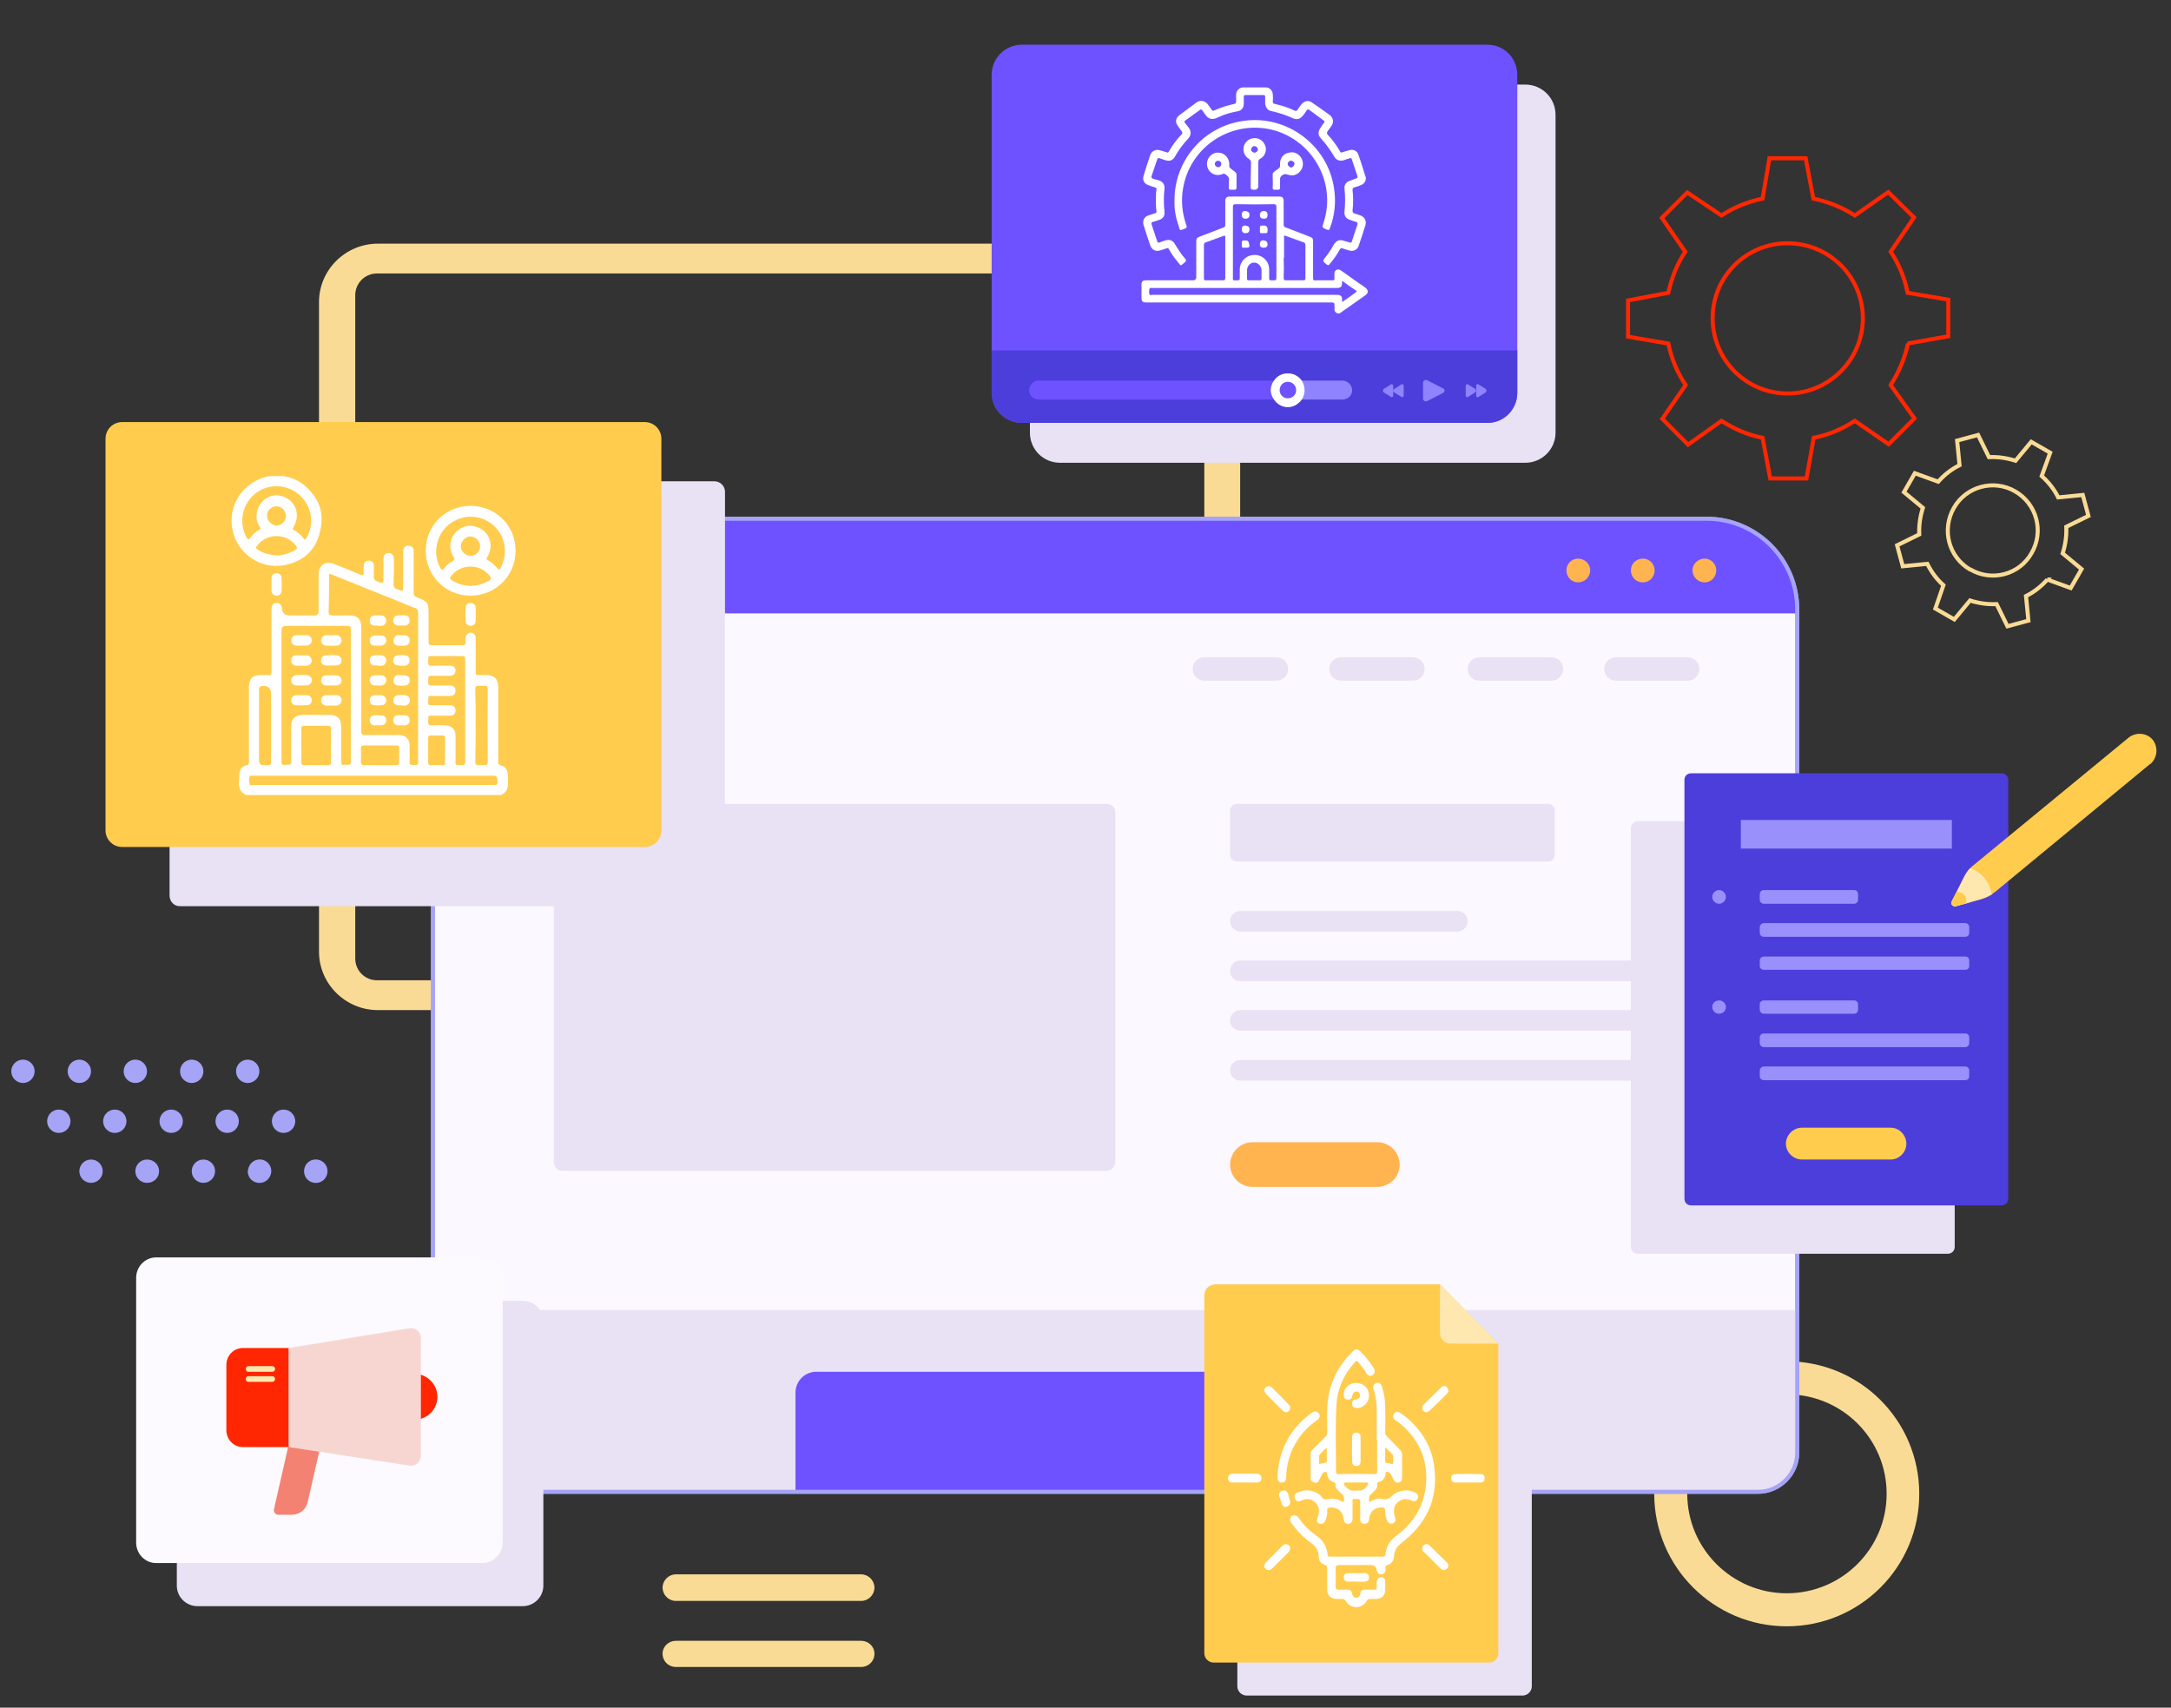 <svg version="1.2" xmlns="http://www.w3.org/2000/svg" viewBox="0 0 539 424" width="539" height="424">
	<rect x="0" y="0" width="539" height="424" fill="#333333" stroke="none"/>
	<title>development-conversion-image-svg</title>
	<style>
		.s0 { fill: #fadb96 } 
		.s1 { fill: #fbf8ff;stroke: #a6a4f7 } 
		.s2 { fill: #6e52ff } 
		.s3 { fill: #ffb450 } 
		.s4 { fill: #e9e1f4 } 
		.s5 { fill: none;stroke: #a6a4f7 } 
		.s6 { mix-blend-mode: multiply;fill: #e9e1f4 } 
		.s7 { fill: #ffcc4d } 
		.s8 { fill: #4c3edb } 
		.s9 { fill: #9a90fc } 
		.s10 { fill: #ffe7b0 } 
		.s11 { fill: #8f83ff } 
		.s12 { fill: #ffffff } 
		.s13 { fill: #fcfaff } 
		.s14 { fill: #f48273 } 
		.s15 { fill: #ff2601 } 
		.s16 { fill: #f7d6d2 } 
		.s17 { fill: #a6a4f7 } 
		.s18 { fill: none;stroke: #ff2601 } 
		.s19 { fill: none;stroke: #fadb96 } 
	</style>
	<g id="Layer">
		<g id="OBJECTS">
			<path id="Layer" fill-rule="evenodd" class="s0" d="m93.8 60.5h199.6c8 0 14.5 6.5 14.5 14.5v161.3c0 8-6.5 14.5-14.5 14.5h-199.6c-8 0-14.6-6.5-14.6-14.5v-161.3c0-8 6.6-14.5 14.6-14.5zm199.8 182.9c3 0 5.4-2.4 5.4-5.4v-164.7c0-3-2.4-5.4-5.4-5.4h-200c-3 0-5.4 2.4-5.4 5.4v164.7c0 3 2.4 5.4 5.4 5.4h200z"/>
			<path id="Layer" fill-rule="evenodd" class="s0" d="m476.5 370.9c0 18.2-14.7 32.9-32.9 32.9-18.1 0-32.9-14.7-32.9-32.9 0-18.2 14.7-32.9 32.9-32.9 18.2 0 32.9 14.7 32.9 32.9zm-8.1 0c0-13.7-11.1-24.7-24.8-24.7-13.6 0-24.7 11-24.7 24.7 0 13.6 11.1 24.7 24.7 24.7 13.7 0 24.8-11.1 24.8-24.7z"/>
			<path id="Layer" class="s1" d="m446.2 151.3v209.4c0 5.3-4.4 9.7-9.7 9.7h-319.3c-5.3 0-9.7-4.4-9.7-9.7v-209.4c0-12.4 10.1-22.5 22.5-22.5h293.7c12.4 0 22.5 10.1 22.5 22.5z"/>
			<path id="Layer" class="s2" d="m446.2 151.3v1h-338.7v-1c0-12.4 10.1-22.5 22.5-22.5h293.7c12.4 0 22.5 10.1 22.5 22.5z"/>
			<path id="Layer" class="s3" d="m166.8 170h-40.7c-2.7 0-4.9-2.2-4.9-4.9 0-2.7 2.2-4.9 4.9-4.9h40.7c2.7 0 4.9 2.2 4.9 4.9 0 2.7-2.2 4.9-4.9 4.9z"/>
			<path id="Layer" class="s4" d="m316.9 169h-17.9c-1.6 0-2.9-1.3-2.9-2.9 0-1.6 1.3-2.9 2.9-2.9h17.9c1.6 0 2.9 1.3 2.9 2.9 0 1.6-1.3 2.9-2.9 2.9z"/>
			<path id="Layer" class="s4" d="m350.8 169h-17.9c-1.6 0-2.9-1.3-2.9-2.9 0-1.6 1.3-2.9 2.9-2.9h17.9c1.6 0 2.9 1.3 2.9 2.9 0 1.6-1.3 2.9-2.9 2.9z"/>
			<path id="Layer" class="s4" d="m385.2 169h-17.9c-1.6 0-2.9-1.3-2.9-2.9 0-1.6 1.3-2.9 2.9-2.9h17.9c1.6 0 2.9 1.3 2.9 2.9 0 1.6-1.3 2.9-2.9 2.9z"/>
			<path id="Layer" class="s4" d="m419.1 169h-18c-1.5 0-2.8-1.3-2.8-2.9 0-1.6 1.3-2.9 2.8-2.9h18c1.5 0 2.8 1.3 2.8 2.9 0 1.6-1.3 2.9-2.8 2.9z"/>
			<path id="Layer" class="s4" d="m137.5 201.7c0-1.2 0.9-2.1 2.1-2.1h135.1c1.2 0 2.2 0.9 2.2 2.1v86.8c0 1.2-1 2.2-2.2 2.2h-135.1c-1.2 0-2.1-1-2.1-2.2z"/>
			<path id="Layer" class="s4" d="m305.4 201.2c0-0.9 0.8-1.6 1.7-1.6h77.2c0.9 0 1.7 0.7 1.7 1.6v11c0 1-0.8 1.7-1.7 1.7h-77.2c-0.9 0-1.7-0.7-1.7-1.7z"/>
			<path id="Layer" class="s4" d="m361.8 231.3h-53.8c-1.5 0-2.6-1.2-2.6-2.6 0-1.4 1.1-2.5 2.6-2.5h53.8c1.4 0 2.6 1.1 2.6 2.5 0 1.4-1.2 2.6-2.6 2.6z"/>
			<path id="Layer" class="s4" d="m415.8 243.6h-107.9c-1.4 0-2.5-1.1-2.5-2.5 0-1.5 1.1-2.6 2.5-2.6h107.8c1.5 0 2.6 1.1 2.6 2.6 0 1.4-1.1 2.5-2.6 2.5z"/>
			<path id="Layer" class="s4" d="m415.8 255.9h-107.9c-1.4 0-2.5-1.1-2.5-2.5 0-1.4 1.1-2.6 2.5-2.6h107.8c1.5 0 2.6 1.2 2.6 2.6 0 1.4-1.1 2.5-2.6 2.5z"/>
			<path id="Layer" class="s4" d="m415.8 268.3h-107.9c-1.4 0-2.5-1.1-2.5-2.6 0-1.4 1.1-2.5 2.5-2.5h107.8c1.5 0 2.6 1.1 2.6 2.5 0 1.5-1.1 2.6-2.6 2.6z"/>
			<path id="Layer" class="s3" d="m341.9 294.7h-30.9c-3.1 0-5.6-2.5-5.6-5.5 0-3.1 2.5-5.6 5.6-5.6h30.9c3.1 0 5.6 2.5 5.6 5.6 0 3-2.5 5.5-5.6 5.5z"/>
			<path id="Layer" class="s4" d="m446.2 325.3v35.4c0 5.4-4.4 9.7-9.7 9.7h-319.3c-5.3 0-9.7-4.3-9.7-9.7v-35.4z"/>
			<path id="Layer" class="s2" d="m356.2 345.8v24.6h-158.7v-24.6c0-2.9 2.3-5.2 5.2-5.2h148.3c2.9 0 5.2 2.3 5.2 5.2z"/>
			<path id="Layer" class="s3" d="m394.8 141.6c0 1.7-1.4 3-3 3-1.6 0-2.9-1.3-2.9-3 0-1.6 1.3-2.9 2.9-2.9 1.6 0 3 1.3 3 2.9z"/>
			<path id="Layer" class="s3" d="m410.8 141.6c0 1.7-1.3 3-2.9 3-1.7 0-3-1.3-3-3 0-1.6 1.3-2.9 3-2.9 1.6 0 2.9 1.3 2.9 2.9z"/>
			<path id="Layer" class="s3" d="m426.1 141.6c0 1.7-1.3 3-2.9 3-1.6 0-3-1.3-3-3 0-1.6 1.4-2.9 3-2.9 1.6 0 2.9 1.3 2.9 2.9z"/>
			<path id="Layer" class="s5" d="m446.2 151.3v209.4c0 5.3-4.4 9.7-9.7 9.7h-319.3c-5.3 0-9.7-4.4-9.7-9.7v-209.4c0-12.4 10.1-22.5 22.5-22.5h293.7c12.4 0 22.5 10.1 22.5 22.5z"/>
			<path id="Layer" class="s6" d="m42.1 122.1c0-1.4 1.1-2.6 2.5-2.6h132.8c1.4 0 2.6 1.2 2.6 2.6v100.3c0 1.4-1.2 2.6-2.6 2.6h-132.8c-1.4 0-2.5-1.2-2.5-2.6z"/>
			<path id="Layer" class="s7" d="m164.2 108.9v97.3c0 2.3-1.9 4.1-4.1 4.1h-129.8c-2.2 0-4.1-1.8-4.1-4.1v-97.3c0-2.3 1.9-4.1 4.1-4.1h129.8c2.2 0 4.1 1.8 4.1 4.1z"/>
			<path id="Layer" class="s6" d="m406.6 203.9h77c0.9 0 1.7 0.8 1.7 1.7v104c0 1-0.8 1.7-1.7 1.7h-77c-0.9 0-1.7-0.7-1.7-1.7v-104c0-0.9 0.8-1.7 1.7-1.7z"/>
			<path id="Layer" class="s8" d="m418.2 193.6c0-0.9 0.7-1.6 1.7-1.6h77c0.9 0 1.7 0.7 1.7 1.6v104c0 1-0.8 1.7-1.7 1.7h-77c-1 0-1.7-0.7-1.7-1.7z"/>
			<path id="Layer" class="s9" d="m432.2 203.6h52.4v7.1h-52.4z"/>
			<path id="Layer" class="s7" d="m469.4 287.9h-22c-2.2 0-4-1.8-4-3.9 0-2.2 1.8-4 4-4h22c2.1 0 3.9 1.8 3.9 4 0 2.1-1.8 3.9-3.9 3.9z"/>
			<path id="Layer" class="s9" d="m436.9 222c0-0.6 0.5-1 1-1h22.4c0.6 0 1 0.4 1 1v1.4c0 0.5-0.4 1-1 1h-22.4c-0.5 0-1-0.5-1-1z"/>
			<path id="Layer" class="s9" d="m436.9 230.2c0-0.5 0.5-1 1-1h50c0.6 0 1 0.5 1 1v1.4c0 0.6-0.4 1-1 1h-50c-0.5 0-1-0.4-1-1z"/>
			<path id="Layer" class="s9" d="m436.9 238.5c0-0.6 0.5-1 1-1h50c0.6 0 1 0.4 1 1v1.4c0 0.5-0.4 0.9-1 0.9h-50c-0.5 0-1-0.4-1-0.9z"/>
			<path id="Layer" class="s9" d="m428.5 222.7c0 0.9-0.8 1.7-1.7 1.7-0.9 0-1.7-0.8-1.7-1.7 0-0.9 0.8-1.7 1.7-1.7 0.9 0 1.7 0.8 1.7 1.7z"/>
			<path id="Layer" class="s9" d="m436.9 249.3c0-0.5 0.5-0.9 1-0.9h22.4c0.6 0 1 0.4 1 0.9v1.4c0 0.6-0.4 1-1 1h-22.4c-0.5 0-1-0.4-1-1z"/>
			<path id="Layer" class="s9" d="m436.9 257.6c0-0.6 0.5-1 1-1h50c0.6 0 1 0.4 1 1v1.4c0 0.5-0.4 1-1 1h-50c-0.5 0-1-0.5-1-1z"/>
			<path id="Layer" class="s9" d="m436.9 265.8c0-0.5 0.5-1 1-1h50c0.6 0 1 0.5 1 1v1.4c0 0.6-0.4 1-1 1h-50c-0.5 0-1-0.4-1-1z"/>
			<path id="Layer" class="s9" d="m428.5 250c0 1-0.8 1.7-1.7 1.7-0.9 0-1.7-0.7-1.7-1.7 0-0.9 0.8-1.6 1.7-1.6 0.9 0 1.7 0.7 1.7 1.6z"/>
			<path id="Layer" class="s7" d="m533.8 189.7l-38.4 31.7q-0.5 0.3-0.9 0.7-1.3 0.8-2.7 1.2l-6.2 1.7c-0.8 0.2-1.4-0.5-1-1.2l2.9-5.8q0.6-1.3 1.6-2.4 0.4-0.4 0.9-0.8l38.3-31.5c1.7-1.5 4.4-1.5 6 0.2 1.6 1.8 1.4 4.6-0.4 6.2z"/>
			<path id="Layer" class="s10" d="m494.4 222.1q-1.2 0.7-2.6 1.1l-3.6 1.1-2.6 0.7c-0.8 0.2-1.4-0.6-1-1.3l1.2-2.3 1.7-3.4q0.6-1.3 1.6-2.4c1.4 0.4 4.6 1.9 5.4 6.5z"/>
			<path id="Layer" class="s7" d="m488.2 224.3l-2.6 0.7c-0.8 0.2-1.4-0.6-1-1.3l1.2-2.3c1.1 0.1 2.6 0.6 2.4 2.9z"/>
			<path id="Layer" class="s6" d="m255.7 28.5c0-4.2 3.3-7.5 7.5-7.5h115.5c4.1 0 7.5 3.3 7.5 7.5v78.9c0 4.2-3.4 7.5-7.5 7.5h-115.5c-4.2 0-7.5-3.3-7.5-7.5z"/>
			<path id="Layer" class="s2" d="m246.2 18.6c0-4.2 3.4-7.5 7.5-7.5h115.6c4.1 0 7.4 3.3 7.4 7.5v78.9c0 4.2-3.3 7.5-7.4 7.5h-115.6c-4.1 0-7.5-3.3-7.5-7.5z"/>
			<path id="Layer" class="s8" d="m376.7 87v10.5c0 4.1-3.3 7.5-7.4 7.5h-115.6c-4.1 0-7.5-3.3-7.5-7.5v-10.5z"/>
			<path id="Layer" class="s2" d="m315.5 96.9c0 0.8 0.3 1.7 0.8 2.3h-58.4c-1.3 0-2.4-1-2.4-2.3 0-1.3 1.1-2.4 2.4-2.4h58.4c-0.5 0.7-0.8 1.5-0.8 2.4z"/>
			<path id="Layer" class="s11" d="m335.7 96.9c0 1.3-1.1 2.3-2.4 2.3h-17c-0.5-0.7-0.8-1.5-0.8-2.3 0-0.9 0.3-1.7 0.8-2.4h17c1.3 0 2.4 1.1 2.4 2.4z"/>
			<path id="Layer" class="s12" d="m323.9 96.9c0 0.8-0.3 1.7-0.7 2.3-0.8 1.1-2 1.9-3.5 1.9-1.4 0-2.7-0.8-3.4-1.9-0.5-0.7-0.8-1.5-0.8-2.3 0-0.9 0.3-1.7 0.8-2.4 0.7-1.1 2-1.8 3.4-1.8 1.5 0 2.7 0.7 3.5 1.8 0.4 0.7 0.7 1.5 0.7 2.4z"/>
			<path id="Layer" class="s2" d="m321.8 96.9c0 1.1-0.9 2-2.1 2-1.1 0-2-0.9-2-2 0-1.2 0.9-2.1 2-2.1 1.2 0 2.1 0.9 2.1 2.1z"/>
			<path id="Layer" class="s11" d="m353.3 99v-4c0-0.5 0.6-0.8 1-0.6l3.9 2c0.6 0.2 0.6 0.9 0 1.2l-3.9 2c-0.4 0.2-1-0.1-1-0.6z"/>
			<path id="Layer" class="s11" d="m363.9 98.2v-2.4c0-0.3 0.3-0.5 0.5-0.4l1.9 1.2c0.2 0.2 0.2 0.6 0 0.8l-1.9 1.2c-0.2 0.1-0.5-0.1-0.5-0.4z"/>
			<path id="Layer" class="s11" d="m366.5 98.2v-2.4c0-0.3 0.2-0.5 0.5-0.4l1.9 1.2c0.2 0.2 0.2 0.6 0 0.8l-1.9 1.2c-0.3 0.1-0.5-0.1-0.5-0.4z"/>
			<path id="Layer" class="s11" d="m348.5 98.2v-2.4c0-0.3-0.3-0.5-0.5-0.4l-1.9 1.2c-0.3 0.2-0.3 0.6 0 0.8l1.9 1.2c0.2 0.1 0.5-0.1 0.5-0.4z"/>
			<path id="Layer" class="s11" d="m345.9 98.2v-2.4c0-0.3-0.3-0.5-0.5-0.4l-1.9 1.2c-0.2 0.2-0.2 0.6 0 0.8l1.9 1.2c0.2 0.1 0.5-0.1 0.5-0.4z"/>
			<path id="Layer" class="s2" d="m305.4 57.4v-14.3c0-1.6 1.7-2.6 3-1.7l11 7.1c1.2 0.8 1.2 2.6 0 3.4l-11 7.1c-1.3 0.9-3-0.1-3-1.6z"/>
			<path id="Layer" class="s6" d="m43.9 328.1c0-2.9 2.3-5.1 5.1-5.1h80.8c2.8 0 5.1 2.2 5.1 5.1v65.6c0 2.8-2.3 5.1-5.1 5.1h-80.8c-2.8 0-5.1-2.3-5.1-5.1z"/>
			<path id="Layer" class="s13" d="m33.8 317.3c0-2.8 2.2-5.1 5-5.1h80.9c2.8 0 5.1 2.3 5.1 5.1v65.7c0 2.8-2.3 5.1-5.1 5.1h-80.9c-2.8 0-5-2.3-5-5.1z"/>
			<path id="Layer" class="s14" d="m72.5 376.1h-3.5c-0.6 0-1.1-0.7-1-1.3l3.8-16.7c0.1-0.5 0.5-0.8 1-0.8h5.9c0.6 0 1.1 0.6 1 1.2l-3.3 14.4c-0.4 1.9-2 3.2-3.9 3.2z"/>
			<path id="Layer" class="s15" d="m102.9 352.5h-3.3v-11.4h3.3c3.1 0 5.7 2.6 5.7 5.7 0 3.2-2.6 5.7-5.7 5.7z"/>
			<path id="Layer" class="s15" d="m60.3 334.7h11.4v24.6h-11.4c-2.3 0-4.1-1.9-4.1-4.2v-16.2c0-2.3 1.8-4.2 4.1-4.2z"/>
			<path id="Layer" class="s16" d="m71.7 334.7l29.9-4.9c1.5-0.3 2.9 0.9 2.9 2.4v29.3c0 1.5-1.4 2.6-2.8 2.4l-30-4.6c0 0 0-24.6 0-24.6z"/>
			<path id="Layer" class="s10" d="m67.6 340.6h-6c-0.3 0-0.6-0.3-0.6-0.7 0-0.4 0.3-0.7 0.6-0.7h6c0.4 0 0.7 0.3 0.7 0.7 0 0.4-0.3 0.7-0.7 0.7z"/>
			<path id="Layer" class="s10" d="m67.6 343.1h-6c-0.3 0-0.6-0.3-0.6-0.7 0-0.4 0.3-0.7 0.6-0.7h6c0.4 0 0.7 0.3 0.7 0.7 0 0.4-0.3 0.7-0.7 0.7z"/>
			<path id="Layer" class="s6" d="m310 327.1h55.7l14.6 14.7v76.9c0 1.3-1.1 2.3-2.3 2.3h-68.5c-1.2 0-2.3-1-2.3-2.3v-88.8c0-1.5 1.3-2.8 2.8-2.8z"/>
			<path id="Layer" class="s7" d="m301.8 318.9h55.7l14.5 14.7v76.9c0 1.2-1 2.3-2.2 2.3h-68.5c-1.3 0-2.3-1.1-2.3-2.3v-88.9c0-1.5 1.2-2.7 2.8-2.7z"/>
			<path id="Layer" class="s10" d="m357.5 318.9v12.1c0 1.4 1.1 2.6 2.5 2.6h12z"/>
			<path id="Layer" class="s17" d="m61.5 268.9c-1.6 0-2.9-1.3-2.9-2.9 0-1.6 1.3-2.9 2.9-2.9 1.6 0 2.9 1.3 2.9 2.9 0 1.6-1.3 2.9-2.9 2.9z"/>
			<path id="Layer" class="s17" d="m47.6 268.9c-1.6 0-2.9-1.3-2.9-2.9 0-1.6 1.3-2.9 2.9-2.9 1.6 0 2.9 1.3 2.9 2.9 0 1.6-1.3 2.9-2.9 2.9z"/>
			<path id="Layer" class="s17" d="m33.6 268.9c-1.6 0-2.9-1.3-2.9-2.9 0-1.6 1.3-2.9 2.9-2.9 1.6 0 2.9 1.3 2.9 2.9 0 1.6-1.3 2.9-2.9 2.9z"/>
			<path id="Layer" class="s17" d="m19.7 268.9c-1.6 0-2.9-1.3-2.9-2.9 0-1.6 1.3-2.9 2.9-2.9 1.6 0 2.9 1.3 2.9 2.9 0 1.6-1.3 2.9-2.9 2.9z"/>
			<path id="Layer" class="s17" d="m5.7 268.9c-1.6 0-2.9-1.3-2.9-2.9 0-1.6 1.3-2.9 2.9-2.9 1.6 0 2.9 1.3 2.9 2.9 0 1.6-1.3 2.9-2.9 2.9z"/>
			<path id="Layer" class="s17" d="m70.4 281.3c-1.6 0-2.9-1.3-2.9-2.9 0-1.6 1.3-2.9 2.9-2.9 1.6 0 2.9 1.3 2.9 2.9 0 1.6-1.3 2.9-2.9 2.9z"/>
			<path id="Layer" class="s17" d="m56.4 281.3c-1.6 0-2.9-1.3-2.9-2.9 0-1.6 1.3-2.9 2.9-2.9 1.6 0 2.9 1.3 2.9 2.9 0 1.6-1.3 2.9-2.9 2.9z"/>
			<path id="Layer" class="s17" d="m42.5 281.3c-1.6 0-2.9-1.3-2.9-2.9 0-1.6 1.3-2.9 2.9-2.9 1.6 0 2.9 1.3 2.9 2.9 0 1.6-1.3 2.9-2.9 2.9z"/>
			<path id="Layer" class="s17" d="m28.5 281.3c-1.6 0-2.9-1.3-2.9-2.9 0-1.6 1.3-2.9 2.9-2.9 1.6 0 2.9 1.3 2.9 2.9 0 1.6-1.3 2.9-2.9 2.9z"/>
			<path id="Layer" class="s17" d="m14.6 281.3c-1.6 0-2.9-1.3-2.9-2.9 0-1.6 1.3-2.9 2.9-2.9 1.6 0 2.9 1.3 2.9 2.9 0 1.6-1.3 2.9-2.9 2.9z"/>
			<path id="Layer" class="s17" d="m81.1 291.9c-0.6 1.5-2.3 2.2-3.8 1.6-1.5-0.6-2.2-2.3-1.6-3.8 0.6-1.5 2.3-2.2 3.8-1.6 1.5 0.6 2.2 2.3 1.6 3.8z"/>
			<path id="Layer" class="s17" d="m67.1 291.9c-0.6 1.5-2.3 2.2-3.8 1.6-1.5-0.6-2.2-2.3-1.5-3.8 0.6-1.5 2.3-2.2 3.8-1.6 1.4 0.6 2.2 2.3 1.5 3.8z"/>
			<path id="Layer" class="s17" d="m50.5 293.7c-1.6 0-2.9-1.3-2.9-2.9 0-1.6 1.3-2.9 2.9-2.9 1.6 0 2.9 1.3 2.9 2.9 0 1.6-1.3 2.9-2.9 2.9z"/>
			<path id="Layer" class="s17" d="m36.5 293.7c-1.6 0-2.9-1.3-2.9-2.9 0-1.6 1.3-2.9 2.9-2.9 1.7 0 3 1.3 3 2.9 0 1.6-1.3 2.9-3 2.9z"/>
			<path id="Layer" class="s17" d="m22.6 293.7c-1.6 0-2.9-1.3-2.9-2.9 0-1.6 1.3-2.9 2.9-2.9 1.6 0 2.9 1.3 2.9 2.9 0 1.6-1.3 2.9-2.9 2.9z"/>
			<path id="Layer" class="s0" d="m213.8 397.5h-46c-1.8 0-3.3-1.5-3.3-3.3 0-1.8 1.5-3.3 3.3-3.3h46c1.8 0 3.3 1.5 3.3 3.3 0 1.8-1.5 3.3-3.3 3.3z"/>
			<path id="Layer" class="s0" d="m213.8 413.9h-46c-1.8 0-3.3-1.4-3.3-3.3 0-1.8 1.5-3.2 3.3-3.2h46c1.8 0 3.3 1.4 3.3 3.2 0 1.9-1.5 3.3-3.3 3.3z"/>
			<path id="Layer" class="s18" d="m473.6 85.3l10.1-1.8v-9.1l-10.1-1.7c-0.7-3.7-2.2-7.2-4.2-10.2l5.8-8.5-6.4-6.3-8.3 5.8c-3.1-2-6.6-3.4-10.3-4.2l-1.9-10h-9l-1.7 10c-3.7 0.8-7.2 2.2-10.2 4.2l-8.5-5.7-6.3 6.3 5.8 8.4c-2 3-3.4 6.5-4.2 10.2l-10 1.9v9l10 1.7c0.8 3.8 2.2 7.2 4.3 10.3l-5.8 8.4 6.4 6.4 8.3-5.9c3.1 2 6.5 3.5 10.2 4.2l1.9 10.1h9l1.8-10.1c3.7-0.7 7.1-2.2 10.2-4.2l8.4 5.8 6.4-6.4-5.9-8.3c2-3.1 3.5-6.6 4.3-10.3zm-29.8 12.4c-10.3 0-18.6-8.4-18.6-18.7 0-10.3 8.3-18.6 18.6-18.6 10.3 0 18.7 8.3 18.7 18.6 0 10.3-8.4 18.7-18.7 18.7z"/>
			<path id="Layer" class="s19" d="m508.3 143.9l5.8 2.1 2.7-4.7-4.7-3.9c0.7-2.2 1-4.4 0.9-6.6l5.5-2.7-1.4-5.2-6.1 0.6c-1-2-2.4-3.8-4.1-5.3l2.1-5.8-4.7-2.7-3.9 4.7c-2.2-0.7-4.4-1-6.6-0.9l-2.7-5.5-5.2 1.4 0.6 6.1c-2 1-3.8 2.4-5.3 4.1l-5.8-2.1-2.7 4.7 4.7 3.9c-0.7 2.2-1 4.4-0.9 6.6l-5.5 2.7 1.4 5.2 6.1-0.6c1 2 2.3 3.8 4 5.3l-2 5.8 4.7 2.7 3.9-4.7c2.2 0.7 4.4 1 6.6 0.9l2.7 5.5 5.2-1.4-0.6-6.1c2-1 3.8-2.4 5.3-4.1zm-19.2-2.5c-5.3-3.1-7.1-9.9-4-15.3 3-5.3 9.9-7.2 15.2-4.1 5.4 3.1 7.2 10 4.1 15.3-3 5.4-9.9 7.2-15.2 4.1z"/>
			<path id="Layer" fill-rule="evenodd" class="s12" d="m61.1 197.4q-1.9-0.9-1.8-3.1c0.1-0.6 0.1-1.2 0.1-1.9 0-1.2 0.6-2.1 1.8-2.4 0.6-0.1 0.6-0.4 0.6-1q0-9.2 0-18.4c0-2.1 0.9-3 3-3 0.7 0 1.3 0 1.9 0 0.5 0.1 0.7-0.1 0.7-0.7 0-1.2 0-2.4 0-3.6q0-5.9 0-11.8c0-0.4 0-0.7 0.1-1q0.3-0.8 1.2-0.8c0.6 0 1 0.3 1.2 0.9q0.1 0.2 0.1 0.4 0.1 1.8 1.9 1.8 3.1 0 6.2 0 1 0 1-1 0-4.6 0-9.2c0-2.3 1.7-3.4 3.8-2.6q3.3 1.3 6.6 2.7c0.5 0.2 0.8 0.2 0.8-0.5q-0.1-0.8 0-1.7c0-0.8 0.5-1.3 1.3-1.3 0.7 0 1.2 0.5 1.2 1.3q0.1 1.4 0 2.8c0 0.5 0.2 0.8 0.7 1 1.7 0.7 1.7 0.7 1.7-1.1q0-2.2 0-4.4c0-0.9 0.4-1.5 1.3-1.5 0.8 0 1.3 0.6 1.3 1.6 0 2 0 4.1-0.1 6.1 0 0.8 0.3 1.1 0.9 1.3 1.5 0.6 1.5 0.6 1.5-1q0-4.2 0-8.5c0-0.8 0.6-1.4 1.3-1.3 0.8 0 1.3 0.5 1.3 1.3q0 0.4 0 0.7c0 3.2 0 6.4 0 9.6 0 0.7 0.2 1 0.8 1.2 2.8 1.1 2.9 1.3 2.9 4.3 0 2.3 0 4.6 0 6.8 0 0.6 0.2 0.8 0.8 0.8q3.8 0 7.6 0c0.6 0 0.8-0.2 0.8-0.8q-0.1-0.5 0-1c0-0.8 0.5-1.3 1.3-1.3 0.7 0 1.2 0.5 1.2 1.4 0 2.6 0 5.2 0 7.8 0 1.5-0.1 1.3 1.3 1.3q0.7 0 1.3 0c2 0 3 1 3 3q0 8.8 0 17.7 0 0.5 0 1c-0.1 0.3 0.1 0.5 0.5 0.7 1.3 0.3 1.9 1.2 1.9 2.6 0 0.7 0 1.3 0 1.9 0.1 1.4-0.5 2.3-1.7 2.9h-63.3zm42.7-26.8q0-9.2 0-18.4c0-0.7-0.2-1.1-0.9-1.3-0.8-0.3-1.7-0.6-2.5-1q-9-3.6-17.9-7.2c-0.8-0.3-0.8-0.3-0.8 0.5 0 2.9 0 5.8-0.1 8.7 0 0.7 0.3 0.9 1 0.9 1.3 0 2.7 0 4.1 0 2.1 0 3 0.9 3 3.1q0 12.8 0 25.7c0 0.7 0.2 0.9 0.9 0.9 2.8 0 5.7 0 8.5 0 1.6 0 2.6 1 2.6 2.7q0 2 0 4c0 0.2-0.1 0.5 0.2 0.6 0.5 0.2 1.1 0.2 1.6 0.1 0.5-0.2 0.3-0.6 0.3-0.9q0-9.2 0-18.4zm-16.7 2.1q0-8.2 0-16.4c0-0.7-0.2-0.9-0.9-0.9q-7.6 0-15.2 0-1.1 0-1.1 1 0 16.1 0 32.1c0 1.6-0.2 1.4 1.5 1.4 0.7 0 0.9-0.2 0.9-0.9q0-4.4 0-8.8c0-1.7 1-2.6 2.7-2.7q3.5 0 7 0c1.7 0 2.7 1 2.7 2.8q0 4.1 0 8.2c0 1.6-0.1 1.4 1.4 1.4 1 0 1 0 1-1q0-8.1 0-16.3zm5.6 19.9q-10.1 0-20.2 0-4.9 0-9.7 0c-0.3 0-0.7-0.1-0.8 0.1-0.2 0.7-0.2 1.4 0 2 0.1 0.5 0.6 0.2 1 0.2q29.7 0 59.4 0 0.3 0 0.6 0 0.5 0 0.5-0.5 0-0.4 0-0.8 0-1-1-1-14.9 0-29.8 0zm22.8-16.2c0-4.2 0-8.4 0-12.6 0-0.8-0.2-0.9-0.9-0.9-2.2 0-4.4 0-6.7 0-1.8 0-1.5-0.3-1.6 1.6 0 0.6 0.2 0.8 0.7 0.8q2.4-0.1 4.7 0c0.9 0 1.4 0.4 1.4 1.2 0 0.8-0.5 1.3-1.4 1.3q-1.9 0-3.8 0c-1.8 0-1.5-0.2-1.6 1.6 0 0.7 0.3 0.8 0.9 0.8q2.2 0 4.5 0c0.9 0 1.4 0.5 1.4 1.3 0 0.8-0.5 1.3-1.4 1.3q-1.9 0-3.8 0c-1.8 0-1.5-0.3-1.6 1.6 0 0.6 0.2 0.7 0.8 0.7q2.3 0 4.6 0c0.9 0 1.4 0.5 1.4 1.3 0 0.8-0.5 1.3-1.4 1.3q-1.9 0-3.8 0c-1.8 0-1.5-0.3-1.6 1.6 0 0.6 0.2 0.8 0.8 0.8q1.7-0.1 3.4 0c1.6 0 2.6 1 2.6 2.6q0 2.9 0 5.8c0 1.6-0.2 1.4 1.4 1.5 0.8 0 1-0.2 1-1q0-6.3 0-12.6zm-40.7 8.6q0 0 0 0 0 0 0 0zm0 4.2c0 0.5 0.2 0.8 0.8 0.8q2.9-0.1 5.8 0c0.5 0 0.8-0.2 0.8-0.7q-0.1-4.2 0-8.4c0-0.6-0.3-0.7-0.8-0.7q-2.9 0-5.8 0c-0.6 0-0.8 0.2-0.8 0.7 0.1 1.4 0 2.8 0 4.1q0.1 2.1 0 4.2zm43.3-9.1q0 4.5-0.1 9.1c0 0.5 0.2 0.8 0.8 0.8q0.7-0.1 1.4 0c0.7 0 0.9-0.2 0.9-0.9q-0.1-9 0-18c0-0.6-0.2-0.9-0.8-0.8q-0.7 0-1.4 0c-0.7-0.1-0.9 0.2-0.9 0.8 0.1 3 0.1 6 0.1 9zm-50.8 0v-7.8q0-2-2-2-1 0-1 1 0 8.3 0 16.5c0 2.2 0 2.2 2.2 2.2 0.7 0 0.8-0.3 0.8-0.9 0-3 0-6 0-9zm31.1 9.9c0.5 0 0.7-0.2 0.7-0.7q0-1.8 0-3.5c0-0.6-0.2-0.7-0.7-0.7q-4 0-8.1 0c-0.5 0-0.7 0.2-0.7 0.7q0.1 1.7 0 3.4c0 0.6 0.3 0.8 0.8 0.8 1.3-0.1 2.6 0 4 0q2 0 4 0zm12.1-3.7q0-1.4 0-3c0-0.4-0.1-0.7-0.6-0.7q-1.5 0.1-2.9 0c-0.6 0-0.7 0.3-0.7 0.7q0 3 0 6c0 0.4 0.1 0.7 0.7 0.7q1.4-0.1 2.9 0c0.5 0 0.6-0.3 0.6-0.7q0-1.5 0-3z"/>
			<path id="Layer" fill-rule="evenodd" class="s12" d="m70.4 118.2c2 0.4 3.9 1.1 5.5 2.6 3.5 3.1 4.7 6.9 3.5 11.4-1.1 4.5-4.1 7.2-8.7 8.1-6 1.2-11.8-2.8-13-8.8-1.2-6 2.6-11.8 8.7-13.2q0.3 0 0.6-0.1 1.7 0 3.4 0zm-6.7 9.9c0-3 2.6-5.4 5.4-5.1 3.9 0.5 5.8 4.4 3.8 7.8-0.3 0.5-0.2 0.7 0.2 0.9q1.3 0.7 2.2 1.9c0.4 0.6 0.6 0.3 0.9-0.2 0.8-1.6 1.2-3.2 1-5-0.7-6-7.1-9.5-12.5-6.7-4.2 2.2-5.8 7.5-3.5 11.7 0.2 0.5 0.4 0.7 0.9 0.2q0.8-1.2 2-1.9c0.6-0.2 0.7-0.5 0.3-1-0.5-0.8-0.8-1.7-0.7-2.6zm5.1 9.8c1.4 0 3.3-0.6 4.6-1.4 0.4-0.3 0.4-0.6 0.1-1-2.5-3.2-7.2-3.2-9.7 0-0.3 0.4-0.3 0.7 0.2 1 1.4 0.9 3 1.3 4.8 1.4zm-0.2-12.2c-1.2 0-2.4 1.1-2.3 2.4 0 1.2 1.1 2.3 2.3 2.4 1.3 0 2.4-1.2 2.4-2.4 0-1.3-1.1-2.4-2.4-2.4z"/>
			<path id="Layer" fill-rule="evenodd" class="s12" d="m128 136.8c0 6.2-5 11.1-11.2 11.1-6.2 0-11.1-4.9-11.1-11.2 0-6.2 4.9-11.1 11.1-11.1 6.3 0 11.2 4.9 11.2 11.1zm-16.2-1.2c0-3 2.7-5.4 5.5-5 3.8 0.5 5.7 4.4 3.7 7.7-0.3 0.5-0.2 0.7 0.3 0.9q1.3 0.8 2.2 1.9c0.4 0.5 0.5 0.4 0.8-0.1 0.8-1.6 1.2-3.3 1-5.1-0.7-6.1-7.2-9.5-12.6-6.5-4.1 2.2-5.6 7.5-3.4 11.6 0.2 0.3 0.4 0.8 0.9 0.2q0.9-1.2 2.2-1.9c0.4-0.3 0.6-0.5 0.2-1q-0.8-1.2-0.8-2.7zm5 9.9c1.7-0.1 3.2-0.5 4.7-1.4 0.4-0.3 0.5-0.6 0.1-1.1-2.4-3.1-7.1-3.1-9.6 0-0.4 0.5-0.3 0.8 0.2 1.1 1.4 0.9 3 1.3 4.6 1.4zm-2.4-9.9c0 1.2 1.1 2.4 2.3 2.4 1.3 0.1 2.4-1 2.5-2.2 0.1-1.3-1-2.5-2.3-2.6-1.2-0.1-2.4 1-2.5 2.4z"/>
			<path id="Layer" class="s12" d="m67.4 145.1q0-0.8 0-1.6c0-0.7 0.5-1.2 1.3-1.2 0.7 0 1.2 0.5 1.2 1.2q0.1 1.6 0 3.2c0 0.7-0.5 1.2-1.2 1.2-0.7 0-1.3-0.5-1.3-1.2 0-0.5 0-1.1 0-1.6z"/>
			<path id="Layer" class="s12" d="m118.1 152.5c0 0.6 0 1.1 0 1.7 0 0.7-0.6 1.2-1.3 1.2-0.7-0.1-1.2-0.5-1.2-1.3q-0.1-1.6 0-3.2c0-0.7 0.5-1.2 1.2-1.2 0.7 0 1.3 0.5 1.3 1.2 0 0.6 0 1.1 0 1.6z"/>
			<path id="Layer" class="s12" d="m99.7 165.3q-0.4 0-0.9-0.1c-0.7 0-1.2-0.5-1.2-1.2 0-0.7 0.5-1.3 1.2-1.3q0.8-0.1 1.7 0c0.7 0 1.2 0.5 1.2 1.3 0 0.7-0.5 1.2-1.2 1.3q-0.4 0-0.8 0z"/>
			<path id="Layer" class="s12" d="m93.8 165.2c-0.3 0-0.6 0.1-1 0-0.6 0-1-0.6-1-1.3 0-0.6 0.4-1.1 1-1.2 0.7-0.1 1.3 0 2 0 0.6 0.1 1.1 0.6 1.1 1.3 0 0.6-0.4 1.2-1.1 1.3-0.3 0-0.7 0-1 0z"/>
			<path id="Layer" class="s12" d="m93.9 170.2q-0.5 0-0.9 0c-0.7-0.1-1.2-0.6-1.2-1.3 0-0.7 0.4-1.2 1.1-1.2q0.9-0.1 1.8 0c0.7 0 1.2 0.5 1.2 1.2 0 0.7-0.5 1.2-1.2 1.3-0.3 0-0.5 0-0.8 0z"/>
			<path id="Layer" class="s12" d="m99.7 167.7c0.3 0 0.7-0.1 1 0 0.7 0.1 1 0.5 1 1.2 0.1 0.6-0.4 1.2-1 1.3q-1 0.1-2 0c-0.7-0.1-1.1-0.7-1-1.3 0-0.7 0.4-1.1 1-1.3 0.3 0 0.7 0 1 0z"/>
			<path id="Layer" class="s12" d="m99.7 157.8c0.3-0.1 0.7-0.1 1 0 0.7 0.1 1 0.5 1 1.2 0.1 0.6-0.4 1.2-1 1.3q-1 0.1-2 0c-0.7-0.1-1.1-0.7-1-1.3 0-0.7 0.4-1.1 1-1.3 0.3 0 0.7 0 1 0z"/>
			<path id="Layer" class="s12" d="m93.8 160.3c-0.3 0-0.6 0-0.9 0-0.7-0.1-1.1-0.6-1.1-1.3 0-0.7 0.5-1.2 1.2-1.2q0.9-0.1 1.7 0c0.7 0 1.2 0.5 1.2 1.2 0 0.7-0.5 1.2-1.2 1.3-0.3 0-0.6 0-0.9 0z"/>
			<path id="Layer" class="s12" d="m93.9 172.6q0.4 0 0.8 0c0.7 0.1 1.2 0.6 1.2 1.3 0 0.7-0.5 1.2-1.2 1.2q-0.9 0.1-1.7 0c-0.7 0-1.2-0.5-1.2-1.2 0-0.7 0.4-1.2 1.1-1.3 0.3 0 0.6 0 1 0z"/>
			<path id="Layer" class="s12" d="m99.7 175.1c-0.3 0-0.7 0.1-1 0-0.7-0.1-1.1-0.6-1-1.3 0-0.6 0.4-1.1 1-1.2q1-0.1 1.9 0c0.7 0.1 1.1 0.6 1.2 1.2 0 0.7-0.5 1.3-1.2 1.4-0.3 0-0.6 0-0.9 0z"/>
			<path id="Layer" class="s12" d="m93.9 180.1c-0.4 0-0.7 0-1 0-0.7-0.1-1.1-0.6-1.1-1.3 0-0.6 0.4-1.2 1.1-1.2q0.9-0.1 1.7 0c0.8 0 1.3 0.5 1.3 1.2 0 0.8-0.5 1.3-1.3 1.3q-0.3 0-0.7 0 0 0 0 0z"/>
			<path id="Layer" class="s12" d="m99.7 180.1c-0.4 0-0.7 0-1 0-0.6-0.1-1.1-0.6-1.1-1.3 0-0.7 0.5-1.2 1.1-1.2q1-0.1 1.9 0c0.7 0 1.1 0.5 1.1 1.2 0 0.7-0.4 1.2-1.1 1.3-0.3 0-0.7 0-1 0z"/>
			<path id="Layer" class="s12" d="m99.7 155.3c-0.3 0-0.7 0.1-1 0-0.7-0.1-1.1-0.6-1.1-1.3 0.1-0.6 0.4-1.1 1.1-1.2q1-0.1 2 0c0.6 0.1 1 0.5 1 1.2 0.1 0.7-0.4 1.2-1 1.3-0.3 0.1-0.7 0-1 0z"/>
			<path id="Layer" class="s12" d="m93.8 155.3c-0.3 0-0.6 0.1-0.9 0-0.7 0-1.1-0.6-1.1-1.2 0-0.7 0.4-1.2 1.1-1.3q0.9-0.1 1.8 0c0.7 0.1 1.2 0.6 1.2 1.3 0 0.7-0.5 1.2-1.2 1.3-0.3 0-0.6 0-0.9 0z"/>
			<path id="Layer" class="s12" d="m74.9 170.2q-0.6 0-1.2 0c-0.9 0-1.4-0.5-1.4-1.3 0-0.7 0.6-1.2 1.4-1.3q1.1 0 2.3 0c0.9 0.1 1.4 0.6 1.4 1.3 0 0.8-0.6 1.3-1.5 1.3q-0.5 0-1 0z"/>
			<path id="Layer" class="s12" d="m74.8 165.3c-0.4 0-0.8 0-1.3 0-0.7-0.1-1.2-0.6-1.2-1.4 0-0.7 0.5-1.2 1.2-1.2q1.3 0 2.6 0c0.8 0 1.2 0.6 1.3 1.3 0 0.7-0.5 1.2-1.3 1.3-0.4 0-0.8 0-1.3 0z"/>
			<path id="Layer" class="s12" d="m82.3 170.2c-0.5 0-1 0-1.4 0-0.7-0.1-1.2-0.6-1.2-1.3 0.1-0.7 0.5-1.2 1.2-1.2q1.4-0.1 2.7 0c0.7 0 1.2 0.6 1.2 1.3 0 0.6-0.5 1.1-1.2 1.2q0 0-0.1 0-0.6 0-1.2 0z"/>
			<path id="Layer" class="s12" d="m74.9 172.6c0.4 0 0.8 0 1.3 0 0.7 0 1.2 0.6 1.2 1.3 0 0.7-0.5 1.2-1.2 1.2q-1.3 0.1-2.7 0c-0.7 0-1.2-0.5-1.2-1.2 0-0.7 0.5-1.2 1.2-1.3 0.5 0 0.9 0 1.4 0z"/>
			<path id="Layer" class="s12" d="m82.3 175.2q-0.7 0-1.3 0c-0.8-0.1-1.3-0.6-1.3-1.4 0.1-0.7 0.5-1.2 1.3-1.2q1.3 0 2.6 0c0.7 0 1.2 0.6 1.2 1.2 0 0.8-0.5 1.3-1.2 1.4-0.5 0-0.9 0-1.3 0z"/>
			<path id="Layer" class="s12" d="m82.3 157.7c0.4 0 0.9 0 1.3 0 0.7 0.1 1.2 0.6 1.2 1.3 0 0.7-0.5 1.3-1.2 1.3q-1.3 0.1-2.7 0c-0.7-0.1-1.2-0.6-1.2-1.3 0.1-0.7 0.5-1.2 1.2-1.3q0.1 0 0.1 0 0.6 0 1.3 0 0 0 0 0z"/>
			<path id="Layer" class="s12" d="m74.8 160.3q-0.6 0-1.2 0c-0.8 0-1.3-0.6-1.3-1.3 0-0.7 0.5-1.2 1.2-1.3q1.4 0 2.7 0c0.7 0.1 1.2 0.6 1.2 1.3 0 0.7-0.5 1.2-1.2 1.3-0.5 0-0.9 0-1.4 0z"/>
			<path id="Layer" class="s12" d="m82.2 165.3c-0.4-0.1-0.9 0-1.3-0.1-0.7 0-1.2-0.5-1.2-1.2 0-0.7 0.5-1.3 1.2-1.3q1.4-0.1 2.7 0c0.7 0 1.2 0.6 1.2 1.3 0 0.7-0.5 1.2-1.2 1.2-0.4 0.1-0.9 0-1.4 0z"/>
			<path id="Layer" fill-rule="evenodd" class="s12" d="m341.8 357.6q0-3.3 0-6.6c0-2-0.1-4.1-0.8-6.1-0.2-0.7 0.1-1.3 0.7-1.5 0.7-0.2 1.2 0.2 1.4 0.9 0.5 1.6 0.8 3.2 0.8 4.8q0.1 3.3 0 6.6c0 0.4 0.2 0.7 0.5 1 1.1 1.1 2.1 2.2 3.2 3.3 0.3 0.3 0.5 0.7 0.5 1.2q0 2.8 0 5.6c0 0.6-0.1 1.1-0.8 1.3-0.6 0.1-1-0.1-1.4-0.8q-0.2-0.6-0.5-1.1-0.2-0.5-0.8-0.7c-0.4-0.2-0.6-0.1-0.6 0.4-0.1 1.1-0.7 1.8-1.7 2.1-0.3 0.1-0.4 0.3-0.4 0.6 0.1 0.7-0.2 1.2-0.7 1.6-0.3 0.3-0.5 0.6-0.8 0.8-0.5 0.4-0.6 0.9-0.5 1.5 0 0.4 0.1 0.5 0.4 0.3 1-0.6 2-0.9 3-0.6 1.1 0.2 1.7-0.2 2.4-0.9 1.5-1.4 4-1.6 5.7-0.7 0.4 0.2 0.7 0.5 0.7 1q0 0.7-0.6 1-0.5 0.3-1 0c-1.3-0.6-2.4-0.5-3.5 0.4-1 0.9-1.1 2.2-0.7 3.5q0 0.2 0.1 0.4c0.2 0.6 0 1-0.5 1.3-0.5 0.2-1.1 0.1-1.4-0.4-0.4-0.8-0.6-1.6-0.6-2.5 0-0.9-0.3-1.1-1.2-1-1.7 0.2-2.6 1.1-2.8 3-0.1 0.5-0.3 0.9-0.8 1-0.8 0.2-1.4-0.2-1.4-1q0-2.2 0-4.3c0-0.6-0.1-0.8-0.7-0.8-1.4 0-1.2-0.2-1.2 1.2q0 1.9 0 3.7c0 0.8-0.4 1.2-1 1.3-0.7 0-1.1-0.4-1.2-1.1-0.2-1.8-1-2.7-2.7-3-0.3-0.1-0.7 0-1 0.1-0.3 0-0.4 0.2-0.4 0.6 0.1 0.9-0.1 1.8-0.5 2.6-0.3 0.7-0.8 0.9-1.5 0.7-0.5-0.2-0.7-0.7-0.4-1.4 0.2-0.8 0.5-1.5 0.3-2.4-0.5-1.8-2.4-2.8-4.1-2-0.3 0.1-0.6 0.3-1 0.3-0.5-0.2-0.8-0.5-0.9-1-0.1-0.6 0.2-1 0.7-1.2 1.9-0.9 3.7-0.7 5.4 0.4 0.5 0.4 0.8 1.1 1.4 1.3 0.5 0.1 1.2-0.2 1.8-0.2q1.3 0 2.4 0.7c0.4 0.2 0.5 0.1 0.6-0.3 0-0.7-0.1-1.2-0.7-1.7-0.3-0.2-0.6-0.6-0.9-0.9q-0.6-0.4-0.5-1.1c0-0.5-0.1-0.7-0.6-0.8-0.8-0.3-1.4-1-1.5-1.9 0-0.6-0.4-0.8-0.9-0.5-0.2 0.2-0.4 0.4-0.5 0.7q-0.3 0.6-0.6 1.2c-0.2 0.5-0.6 0.8-1.1 0.6-0.5-0.1-1-0.4-1-1q0-3.1 0-6.3c0-0.4 0.3-0.6 0.5-0.9 1-1 2-2 3-3 0.5-0.4 0.7-0.8 0.6-1.5q0-2.9 0-5.7c0.2-5.6 2.4-10.3 6.4-14.2 0.6-0.6 1.1-0.6 1.7-0.1 1.3 1.3 2.6 2.8 3.5 4.4 0.5 0.8 0.1 1.6-0.8 1.8-0.5 0-0.9-0.2-1.1-0.7-0.6-1-1.3-1.9-2-2.7-0.3-0.4-0.5-0.4-0.8 0-2.8 3.1-4.4 6.7-4.6 10.8-0.3 5.5-0.1 10.9-0.1 16.4 0 0.4 0.1 0.6 0.5 0.6q4.6-0.1 9.1 0c0.5 0 0.6-0.3 0.6-0.7q0-3.8 0-7.7zm-5.1 12.5c1.7 0 1.8-0.1 2.8-1.3 0.1-0.1 0.2-0.3 0.2-0.5-0.1-0.2-0.3-0.2-0.5-0.2q-2.5 0-5.1 0c-0.2 0-0.4 0-0.4 0.2-0.1 0.2 0 0.3 0.1 0.5 0.7 0.7 1.3 1.5 2.5 1.3q0.2-0.1 0.4 0zm7.4-10.6q-0.1 0-0.2 0 0 1.4 0 2.8c0 0.9 0 0.9 0.9 1 0.4 0 0.8 0.4 1 0.1 0.2-0.2 0.1-0.7 0.1-1.1-0.1-0.4 0.1-0.8-0.2-1.2q-0.8-0.8-1.6-1.6zm-14.7 0h-0.1q-0.8 0.8-1.6 1.6-0.2 0.2-0.2 0.5 0 0.8 0 1.6c0 0.1 0 0.3 0.1 0.3q0.9-0.2 1.8-0.4c0 0 0-0.2 0-0.3q0-1.6 0-3.3z"/>
			<path id="Layer" class="s12" d="m329.5 392.1q0-1.4 0-2.8c0-0.3-0.1-0.5-0.4-0.7-1.1-0.3-1.7-1-1.7-2.1 0-1.5-0.7-2.5-1.9-3.4-1.9-1.3-3.4-2.9-4.8-4.8q-0.2-0.2-0.3-0.5c-0.2-0.5-0.1-1.1 0.3-1.4 0.5-0.3 1.1-0.2 1.5 0.2 0.3 0.4 0.6 0.8 0.9 1.2 1 1.3 2.3 2.5 3.7 3.5 1.7 1.1 2.6 2.7 2.8 4.7 0 0.5 0.3 0.5 0.6 0.5q2.5 0 5 0 4 0 8 0c0.5 0 0.7-0.1 0.8-0.6 0.1-2 1.2-3.5 2.8-4.7 4.1-3 6.6-7.1 7.2-12.2 0.7-6.6-1.8-12-7.1-16.1-0.2-0.1-0.4-0.2-0.6-0.3-0.5-0.5-0.6-1.1-0.2-1.6 0.3-0.5 0.9-0.6 1.5-0.2q0.9 0.6 1.8 1.3c3.5 3.1 5.9 6.8 6.6 11.5 1.2 7.7-1.3 14-7.3 18.9-0.4 0.3-0.8 0.6-1.1 0.9-0.9 0.8-1.4 1.7-1.5 2.9q0 1.8-1.7 2.3c-0.3 0.1-0.5 0.2-0.4 0.5q0 0.4 0 0.8c-0.1 0.6-0.5 1-1.1 1-0.6 0-1-0.4-1.1-1q-0.1-1.3-1.5-1.3c-2.6 0-5.3 0-7.9 0-0.6 0-0.8 0.2-0.8 0.8q0.1 2.3 0 4.6c0 0.5 0.2 0.7 0.7 0.7q1.1 0 2.2 0c0.7 0 1.1 0.3 1.2 1 0.2 0.6 0.4 1 1 1 0.7 0 0.9-0.4 1-1 0.1-0.7 0.5-1 1.2-1q1.2 0 2.3 0c0.5 0 0.6-0.1 0.6-0.5q0-0.8 0-1.5 0.1-1 1.1-1.1c0.6 0 1 0.4 1 1.1q0.1 1.1 0 2.1c0 1.3-0.8 2.1-2.1 2.2q-0.8 0-1.6 0c-0.4 0-0.6 0.1-0.8 0.4-1.3 2.2-4.1 2.2-5.4 0-0.2-0.3-0.4-0.4-0.7-0.4q-0.8 0-1.6 0c-1.3-0.1-2.2-0.9-2.2-2.2q0-1.3 0-2.7z"/>
			<path id="Layer" class="s12" d="m317.2 366.2q0.6-9.8 8.6-15.5c0.6-0.4 1.2-0.3 1.6 0.2 0.4 0.6 0.3 1.2-0.4 1.7-2.6 1.8-4.6 4.1-6 7-1.1 2.3-1.6 4.7-1.7 7.3 0 0.8-0.4 1.2-1.1 1.2-0.7 0-1-0.4-1-1.3q0-0.3 0-0.6z"/>
			<path id="Layer" class="s12" d="m336.7 343.4c1.9 0 3.2 1.3 3.2 3.2-0.1 1.7-1.5 3.1-3.1 3q-1 0-1.1-0.9-0.1-1.1 0.9-1.2 1.3-0.3 1-1.3c-0.1-0.5-0.4-0.7-0.8-0.7-0.4 0-0.8 0.2-0.9 0.6q-0.1 0.3-0.2 0.6-0.2 0.9-1.1 0.8-0.9 0-1-1c-0.1-1.7 1.3-3.2 3.1-3.1z"/>
			<path id="Layer" class="s12" d="m337.8 359.9q0 1.4 0 2.9 0 1.2-1.1 1.2-1 0-1-1.2-0.1-3 0-6c0-0.7 0.4-1.1 1-1.1q1.1 0 1.1 1.1c0 1 0 2 0 3.1z"/>
			<path id="Layer" class="s12" d="m308.9 368.1q-1.4 0-2.8 0c-0.9 0-1.2-0.4-1.2-1.1q0-1 1.1-1.1 3 0 6 0 1.1 0.1 1.2 1.1c0 0.7-0.4 1.1-1.2 1.1q-1.6 0-3.1 0z"/>
			<path id="Layer" class="s12" d="m364.4 368.1q-1.5 0-3 0-1.1 0-1.1-1.1c0-0.7 0.4-1 1.1-1q3.1-0.1 6.1 0c0.7 0 1.1 0.3 1.1 1 0 0.7-0.4 1.1-1.1 1.1q-1.6 0-3.1 0z"/>
			<path id="Layer" class="s12" d="m320.3 349.6c0 0.7-0.6 1.2-1.3 1-0.3-0.1-0.5-0.3-0.7-0.5q-2-2-3.9-3.9-0.9-1-0.2-1.7 0.8-0.7 1.7 0.1 2 2 4 4.1c0.2 0.2 0.5 0.5 0.4 0.8z"/>
			<path id="Layer" class="s12" d="m320.3 384.6c0 0.3-0.2 0.5-0.4 0.8q-2 2-4 4c-0.6 0.6-1.3 0.6-1.7 0.1q-0.7-0.7 0.1-1.6 2.1-2.1 4.1-4.1c0.4-0.4 0.8-0.5 1.3-0.3q0.7 0.3 0.6 1.1z"/>
			<path id="Layer" class="s12" d="m359.6 388.8c-0.1 0.4-0.3 0.8-0.7 0.9-0.4 0.3-0.9 0.1-1.2-0.2q-1.6-1.6-3.2-3.2c-0.3-0.3-0.7-0.7-1.1-1-0.4-0.5-0.4-1.2 0-1.6 0.5-0.4 1.1-0.4 1.5 0q2.2 2.2 4.4 4.3 0.3 0.3 0.3 0.8z"/>
			<path id="Layer" class="s12" d="m359.6 345.2c0 0.4-0.2 0.7-0.4 0.9q-2.1 2.1-4.2 4.1c-0.5 0.5-1.1 0.6-1.5 0.2-0.5-0.5-0.5-1.2 0-1.7q2.1-2.1 4.2-4.1c0.3-0.4 0.7-0.6 1.2-0.4 0.4 0.2 0.6 0.6 0.7 1z"/>
			<path id="Layer" class="s12" d="m336.7 392.7q-1 0-2 0c-0.7 0-1.1-0.4-1.1-1.1 0-0.6 0.4-1 1.1-1q2 0 4.1 0c0.7 0 1.1 0.4 1.1 1.1 0 0.6-0.4 1-1.1 1-0.7 0.1-1.4 0-2.1 0z"/>
			<path id="Layer" class="s12" d="m318.7 370q0.8 0.1 1.1 0.9 0.2 0.9 0.5 1.8c0.1 0.6-0.2 1.2-0.8 1.4-0.6 0.2-1.1-0.1-1.3-0.8q-0.3-0.9-0.6-1.8c-0.2-0.8 0.3-1.4 1.1-1.4z"/>
			<path id="Layer" fill-rule="evenodd" class="s12" d="m307.6 75.1q-11.4 0-22.8 0c-1.2 0-1.4-0.2-1.4-1.4q0-1.5 0-3c0-0.8 0.3-1.1 1.1-1.1q5.9 0 11.7 0 0.8 0 0.8-0.8 0-4.3 0-8.7c0-0.9 0.1-1.1 1-1.4q2.8-1.1 5.7-2.2c0.4-0.1 0.5-0.3 0.5-0.7q0-2.9 0-5.8c0-0.9 0.3-1.2 1.2-1.2q6.1 0 12.2 0c0.8 0 1.1 0.3 1.1 1.2q0 2.9 0 5.8c0 0.4 0.2 0.6 0.6 0.7q2.9 1.1 5.7 2.2c0.9 0.3 1 0.5 1 1.4q0 4.4 0 8.9c0 0.5 0.1 0.7 0.6 0.6q2.1 0 4.2 0c0.4 0 0.6-0.1 0.5-0.5 0-0.4 0-0.7 0-1.1 0-0.4 0.1-0.8 0.5-1 0.4-0.2 0.8-0.1 1.2 0.2q2.2 1.6 4.5 3.2 0.8 0.5 1.6 1.1c0.6 0.6 0.7 1.2-0.1 1.8q-3 2.1-6.1 4.3c-0.3 0.3-0.7 0.3-1.1 0.1-0.3-0.2-0.5-0.5-0.5-0.9 0.1-0.3 0-0.7 0-1 0.1-0.5-0.1-0.7-0.7-0.7q-11.5 0-23 0zm-1.5-14.9q0 4.1 0 8.3c0 1.3-0.2 1.1 1.2 1.1 0.4 0 0.5-0.1 0.5-0.5q0-1.1 0-2.2c0-2 1.6-3.6 3.7-3.6 2 0 3.6 1.6 3.6 3.6q0 0.8 0 1.7c0 1.1-0.1 1 1.1 1 0.5 0.1 0.7-0.1 0.7-0.7q0-8.7 0-17.4c0-0.6-0.1-0.8-0.7-0.8q-4.7 0.1-9.4 0c-0.6 0-0.7 0.2-0.7 0.7q0 4.4 0 8.8zm27.1 10c0 1-0.3 1.3-1.3 1.3q-22.8 0-45.7 0-0.2 0-0.5 0c-0.2 0-0.3 0-0.3 0.2-0.1 0.4-0.2 0.9 0 1.4 0.1 0.3 0.5 0.1 0.8 0.1q22.7 0 45.4 0 0.3 0 0.6 0c0.7 0.1 1 0.4 1 1.1 0 0.2 0 0.4 0 0.7 1.2-0.8 2.3-1.6 3.4-2.4 0.3-0.2 0.3-0.3 0-0.5-1.1-0.7-2.2-1.5-3.4-2.4 0 0.3 0 0.4 0 0.5zm-29-11.3c0-0.4-0.1-0.5-0.5-0.3q-2.2 0.8-4.4 1.6c-0.3 0.1-0.4 0.3-0.4 0.7q0 4.1 0 8.2c0 0.4 0.1 0.5 0.5 0.5q2.1 0 4.2 0c0.5 0 0.6-0.1 0.6-0.6q0-2.5 0-5 0-2.5 0-5.1zm14.5 5.1q0.1 2.5 0 5c0 0.5 0.2 0.6 0.6 0.6q2.1 0 4.2 0c0.5 0 0.6-0.1 0.6-0.5q0-4.1 0-8.2c0-0.4-0.1-0.6-0.4-0.7q-2.2-0.8-4.4-1.6c-0.4-0.2-0.6-0.1-0.5 0.4 0 1.7 0 3.3 0 5zm-7.4 5.6q0.7 0 1.5 0c0.2 0 0.4-0.1 0.4-0.4 0-0.7 0-1.5 0-2.2-0.1-1-0.9-1.8-1.8-1.8-1 0-1.7 0.8-1.8 1.8 0 0.7 0 1.5 0 2.2 0 0.4 0.2 0.4 0.5 0.4q0.6 0 1.2 0z"/>
			<path id="Layer" class="s12" d="m339.1 44.2c0 0.9-0.5 1.5-1.3 1.8q-0.7 0.3-1.5 0.5c-0.4 0.1-0.5 0.3-0.5 0.7q0.3 2.5 0 5.1c0 0.4 0.1 0.6 0.5 0.7q0.7 0.2 1.5 0.5c1 0.4 1.5 1.3 1.2 2.4q-0.8 2.6-1.7 5.2c-0.3 0.9-1.3 1.4-2.3 1.1q-0.8-0.2-1.6-0.5c-0.4-0.1-0.6-0.1-0.8 0.3-0.7 1.3-1.5 2.4-2.5 3.6-0.2 0.3-0.4 0.3-0.7 0.1-1.1-0.9-1.1-0.9-0.2-2q1.1-1.4 1.9-2.9c0.7-1.1 1.4-1.4 2.6-1q0.7 0.2 1.4 0.4c0.3 0.1 0.4 0.1 0.5-0.2q0.7-2.1 1.4-4.2c0.1-0.4 0-0.6-0.3-0.7q-0.8-0.2-1.5-0.5c-1-0.3-1.5-1-1.4-2q0.3-2.9 0-5.8c-0.1-0.9 0.4-1.6 1.3-1.9q0.8-0.3 1.6-0.6c0.3-0.1 0.4-0.2 0.3-0.6q-0.7-2.1-1.4-4.2c-0.1-0.3-0.2-0.3-0.5-0.2q-0.8 0.2-1.5 0.5-1.6 0.4-2.4-1-1.4-2.4-3.3-4.5c-0.7-0.8-0.7-1.6-0.1-2.5q0.4-0.7 0.9-1.3c0.2-0.2 0.2-0.4-0.1-0.6q-1.8-1.3-3.5-2.6c-0.3-0.2-0.5-0.2-0.7 0.1q-0.4 0.7-1 1.4c-0.6 0.7-1.4 1-2.3 0.6q-2.6-1.2-5.4-1.8c-1-0.2-1.5-0.9-1.6-2q0-0.8 0-1.6c0-0.3-0.1-0.4-0.4-0.4q-2.2 0-4.4 0c-0.4 0-0.5 0.1-0.5 0.4q0 0.9 0 1.7c0 1-0.5 1.7-1.4 1.9-1.6 0.3-3.2 0.7-4.7 1.4-0.3 0.1-0.6 0.3-0.9 0.4-0.9 0.3-1.7 0.1-2.3-0.6q-0.5-0.7-1-1.4c-0.2-0.3-0.4-0.3-0.6-0.1q-1.8 1.3-3.6 2.6c-0.3 0.2-0.3 0.3-0.1 0.6q0.5 0.6 1 1.3c0.6 0.9 0.5 1.7-0.1 2.5q-2 2.1-3.4 4.6c-0.5 0.9-1.3 1.2-2.3 0.9q-0.8-0.3-1.5-0.5c-0.3-0.1-0.5-0.1-0.6 0.3q-0.7 2-1.4 4.1c-0.1 0.4 0 0.5 0.4 0.7q0.7 0.2 1.5 0.4 1.5 0.6 1.3 2.2-0.3 2.7 0 5.5 0.2 1.6-1.3 2.1-0.8 0.3-1.6 0.5c-0.3 0.1-0.4 0.3-0.3 0.6q0.7 2.1 1.4 4.2c0.1 0.4 0.3 0.4 0.6 0.3q0.7-0.3 1.4-0.5 1.6-0.5 2.4 0.9c0.8 1.3 1.6 2.6 2.6 3.7 0.2 0.3 0.2 0.5 0 0.7-1.4 1.2-1 1.1-2-0.1q-1.2-1.4-2-2.9c-0.2-0.4-0.4-0.5-0.8-0.3q-0.8 0.3-1.6 0.5c-1 0.3-1.9-0.2-2.3-1.2q-0.9-2.6-1.7-5.2c-0.3-1 0.2-2 1.2-2.3q0.8-0.3 1.5-0.5c0.5-0.1 0.6-0.3 0.5-0.7-0.2-1.3-0.1-2.6-0.1-3.9q0-0.6 0.1-1.2c0.1-0.4 0-0.6-0.4-0.7q-0.8-0.2-1.5-0.5c-1.1-0.3-1.6-1.3-1.3-2.3q0.8-2.7 1.7-5.3c0.4-0.9 1.3-1.4 2.3-1.1q0.8 0.2 1.7 0.5c0.3 0.1 0.5 0.1 0.6-0.2q1.3-2.3 3.2-4.3c0.2-0.2 0.2-0.4 0-0.7q-0.5-0.6-1-1.4c-0.7-0.9-0.5-1.9 0.4-2.6q2.1-1.6 4.3-3.2c1-0.6 1.9-0.4 2.7 0.4q0.5 0.7 1 1.4c0.2 0.3 0.4 0.4 0.7 0.2 1.5-0.7 3.2-1.2 4.9-1.6 0.4-0.1 0.5-0.2 0.5-0.7q0-0.8 0-1.6c0-1 0.8-1.8 1.8-1.8q2.8 0 5.6 0c0.9 0 1.7 0.8 1.7 1.8q0.1 0.9 0 1.7c0 0.4 0.1 0.5 0.5 0.6 1.7 0.4 3.4 0.9 5 1.7 0.3 0.1 0.5 0 0.6-0.2q0.5-0.7 1-1.4c0.8-0.9 1.8-1.1 2.7-0.4q2.2 1.5 4.4 3.1c0.8 0.7 1 1.7 0.4 2.6q-0.5 0.7-1 1.4c-0.2 0.3-0.2 0.5 0 0.8q1.8 1.9 3.1 4.2c0.1 0.3 0.3 0.3 0.6 0.2q0.9-0.3 1.7-0.5c0.9-0.3 1.9 0.1 2.2 1 0.7 1.8 1.2 3.7 1.8 5.5 0.1 0.1 0.1 0.3 0.1 0.4z"/>
			<path id="Layer" class="s12" d="m291.6 49.8c-0.1-9.6 6.9-18.4 17.2-19.8 10.7-1.5 20.8 6 22.4 16.7q0.8 5.1-1 9.9c-0.1 0.5-0.3 0.6-0.8 0.4-1.2-0.5-1.2-0.5-0.8-1.7 3.4-10.3-3.2-21.3-13.8-23.3-10-1.8-19.5 4.9-21.1 14.9-0.5 3-0.2 6 0.8 8.9 0.2 0.5 0.2 0.8-0.4 1-1.2 0.4-1.1 0.7-1.5-0.8-0.7-2-1.1-4.1-1-6.2z"/>
			<path id="Layer" fill-rule="evenodd" class="s12" d="m311.5 47.1q-0.2 0-0.4 0c-0.4 0-0.6-0.2-0.6-0.6q0-3.1 0.1-6.1c0-0.5-0.2-0.7-0.6-1-1-0.6-1.5-1.9-1.2-3.1 0.4-1.2 1.4-2 2.7-2 1.3 0 2.3 0.8 2.7 2.1 0.3 1.1-0.2 2.4-1.3 3-0.4 0.2-0.5 0.5-0.5 0.9q0 2.9 0 5.8 0 1-0.9 1zm0.8-10c0-0.4-0.4-0.8-0.8-0.8-0.4-0.1-0.8 0.3-0.9 0.8 0 0.4 0.4 0.8 0.9 0.8 0.4 0 0.8-0.4 0.8-0.8z"/>
			<path id="Layer" fill-rule="evenodd" class="s12" d="m316 45c0-2.5-0.4-1.8 1.5-3.2 0.3-0.2 0.3-0.5 0.3-0.8-0.1-1.6 0.7-2.8 2.2-3.1 1.6-0.4 3 0.6 3.4 2.1 0.4 1.5-0.6 3.1-2.1 3.5-0.6 0.1-1.2 0-1.8-0.2-0.7-0.3-1.7 0.4-1.7 1.1q0 1.1 0 2.2c0 0.3-0.1 0.5-0.4 0.5-1.7 0-1.4 0.2-1.4-1.3q0-0.4 0-0.8zm5.4-4.3c0-0.4-0.4-0.8-0.9-0.8-0.4 0-0.8 0.4-0.8 0.8 0 0.4 0.4 0.8 0.8 0.9 0.4 0 0.8-0.4 0.9-0.9z"/>
			<path id="Layer" fill-rule="evenodd" class="s12" d="m305.1 45.4c0-0.2 0-0.4 0-0.6 0.2-0.8-0.4-1.2-1-1.6-0.3-0.2-0.5 0-0.8 0.1-1.4 0.5-3-0.2-3.5-1.7-0.5-1.5 0.3-3.1 1.8-3.6 1.9-0.5 3.7 0.9 3.6 3-0.1 0.4 0.1 0.6 0.4 0.9 1.6 1.2 1.4 0.8 1.4 2.7q0 1 0 2c0 0.3-0.1 0.5-0.5 0.5-1.7 0-1.4 0.2-1.4-1.3q0-0.2 0-0.4zm-1.9-4.7c0.1-0.4-0.4-0.8-0.8-0.8-0.4 0-0.8 0.4-0.8 0.8 0 0.4 0.4 0.8 0.8 0.8 0.4 0.1 0.8-0.3 0.8-0.8z"/>
			<path id="Layer" class="s12" d="m310.2 53.4q0 0.9-1 0.9-0.9 0-0.9-1 0-1 1-0.9 1 0.2 0.9 1z"/>
			<path id="Layer" class="s12" d="m313.7 54.3q-0.9 0-0.9-0.9 0-1 1-1 0.9 0 0.9 1 0 1-1 0.9z"/>
			<path id="Layer" class="s12" d="m310.2 57q0 0.9-1 0.9-0.9 0-0.9-1 0-1 1-0.9 1 0.2 0.9 1z"/>
			<path id="Layer" class="s12" d="m314.7 57c0 0.9 0 0.9-1 0.9-1 0-0.9 0.1-0.9-1 0-0.9 0-0.9 1-0.9q0.9 0 0.9 1z"/>
			<path id="Layer" class="s12" d="m310.2 60.6c0 0.9 0 0.9-1 0.9-1 0-0.9 0.1-0.9-1 0-0.8 0-0.8 1-0.8q0.8 0 0.8 1z"/>
			<path id="Layer" class="s12" d="m314.7 60.7q0 0.8-1 0.8-1 0-0.9-1 0.1-1 1-0.8 0.9 0.1 0.9 1z"/>
		</g>
	</g>
</svg>